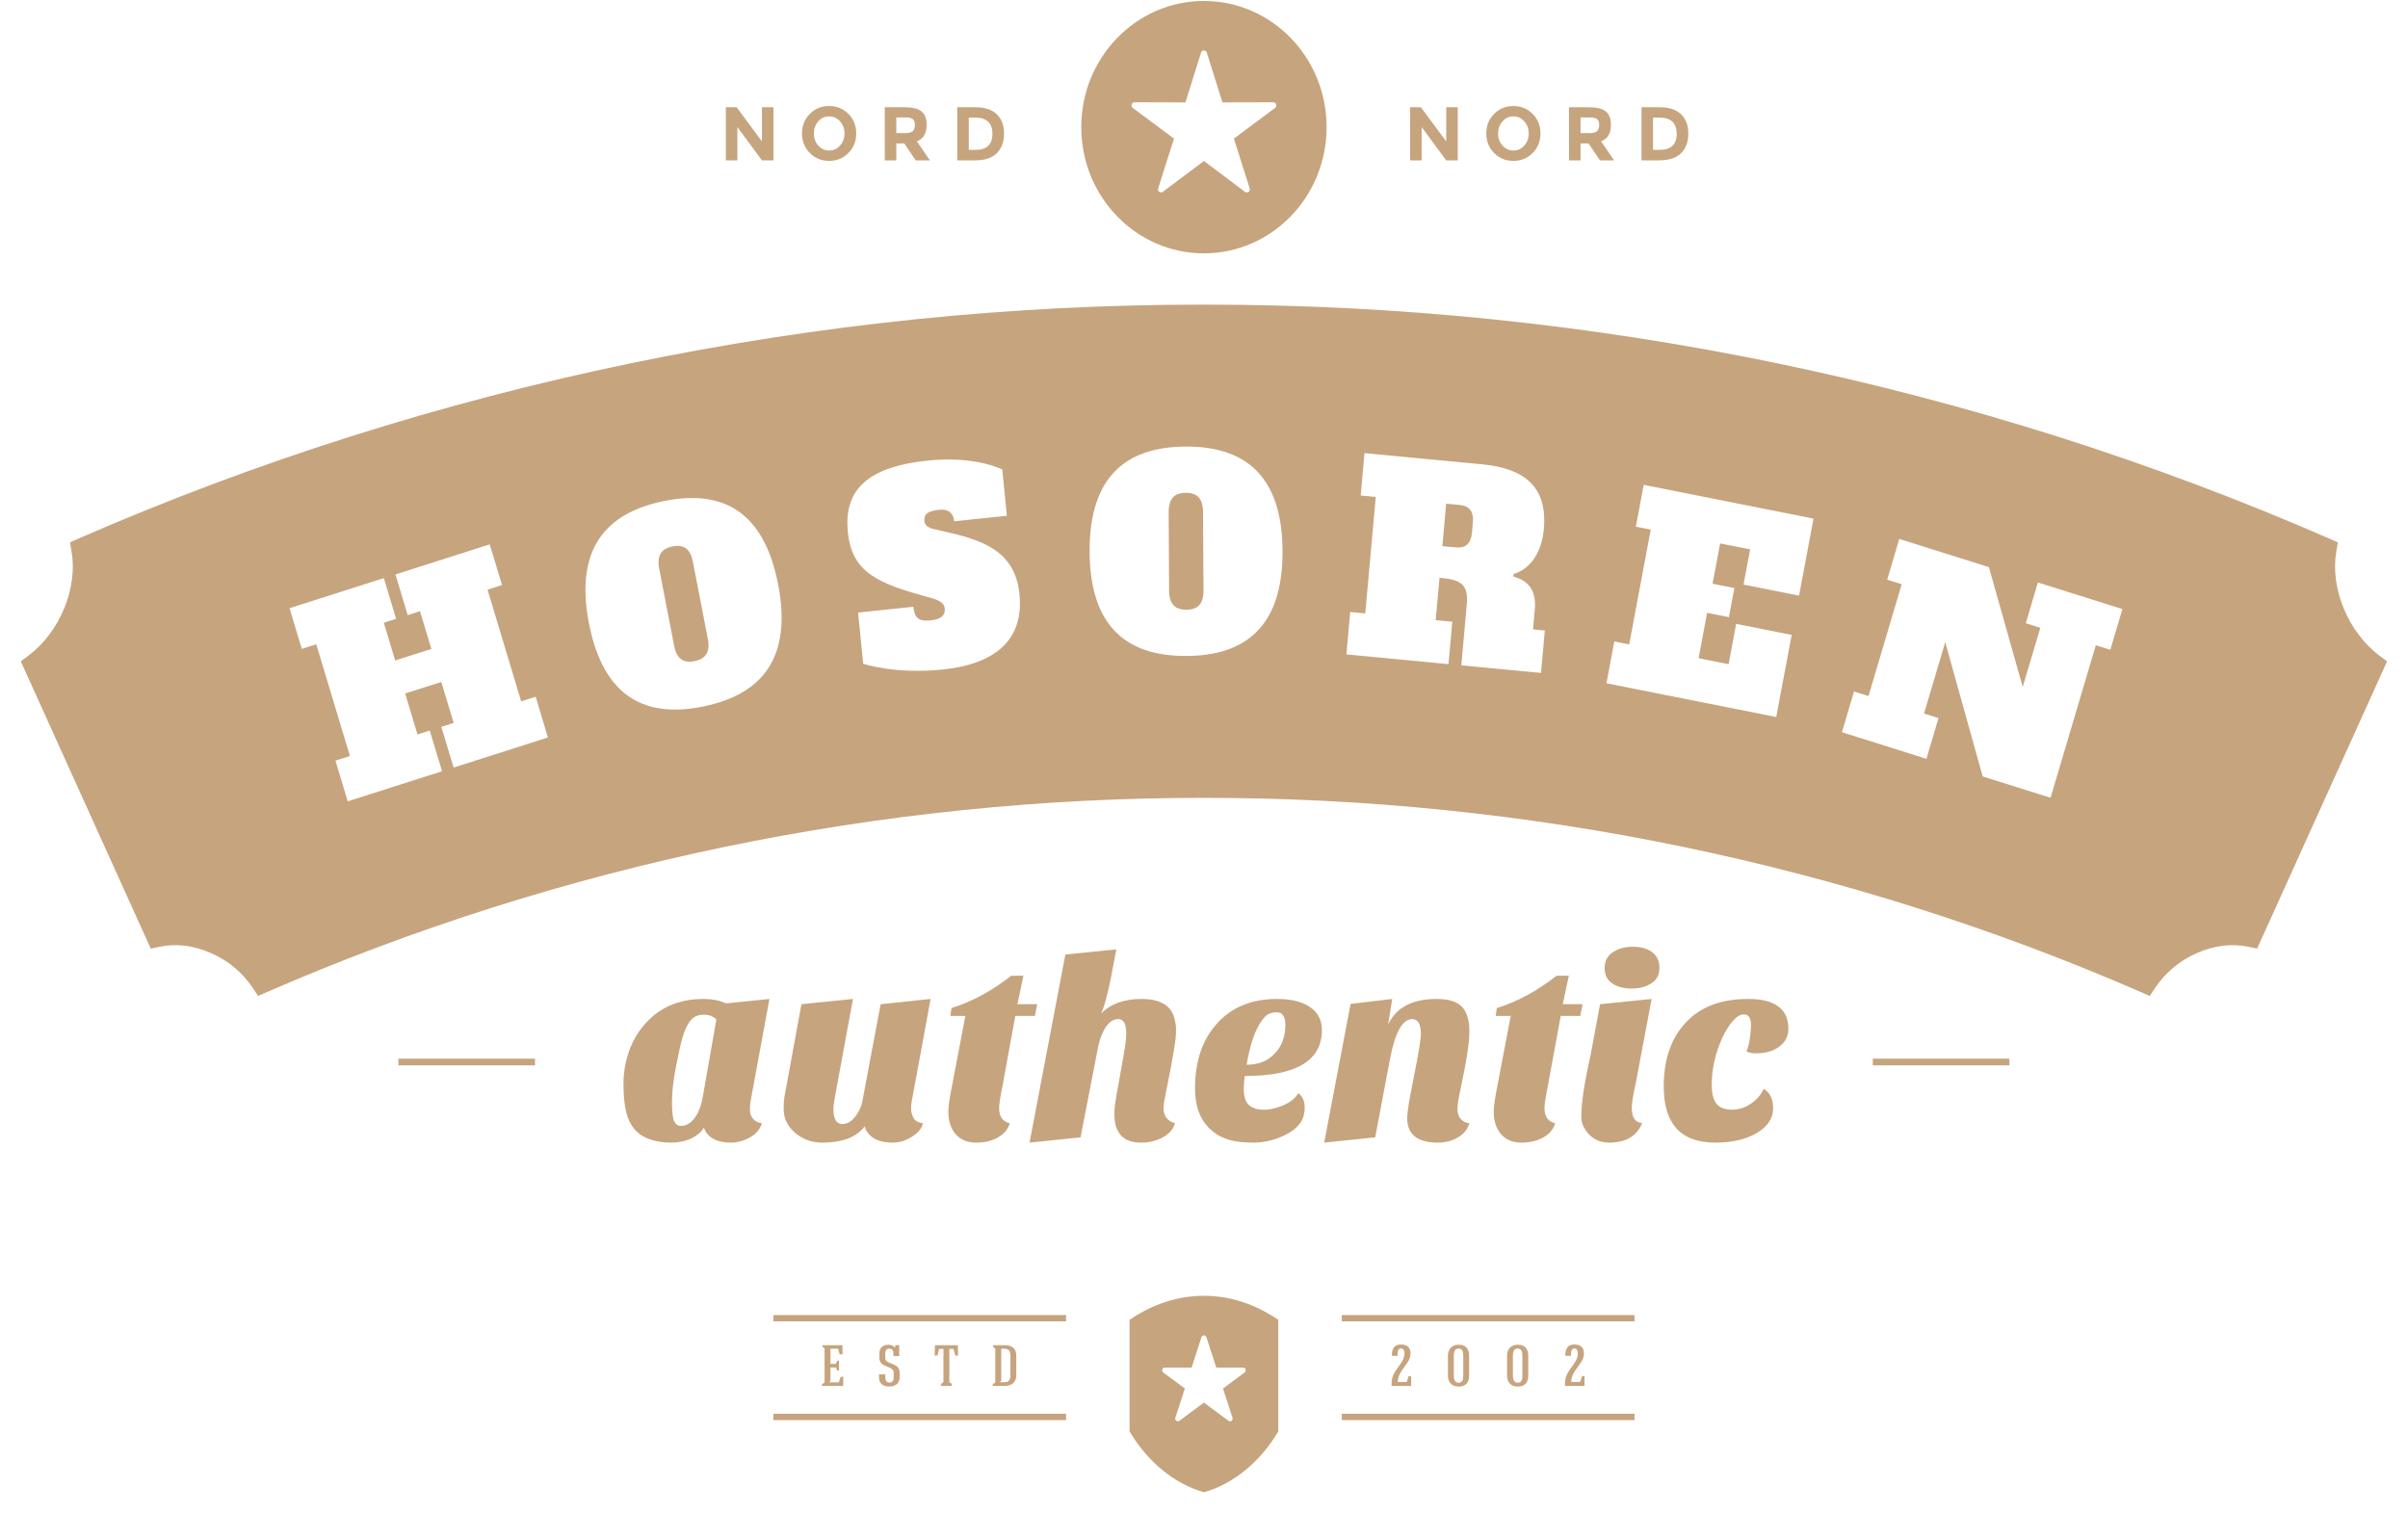 <?xml version="1.0" encoding="UTF-8"?> <svg xmlns="http://www.w3.org/2000/svg" xmlns:xlink="http://www.w3.org/1999/xlink" width="113px" height="71px"><path fill-rule="evenodd" fill="#c6a47e" d="M111.834,31.446 L106.103,44.114 L105.918,44.521 L105.515,44.435 C105.140,44.356 104.734,44.338 104.318,44.385 C103.914,44.435 103.497,44.551 103.085,44.733 C102.672,44.917 102.300,45.148 101.974,45.423 C101.640,45.708 101.356,46.028 101.128,46.373 L100.882,46.743 L100.516,46.582 C86.642,40.535 71.599,37.436 56.497,37.446 C41.396,37.436 26.352,40.535 12.478,46.582 L12.112,46.742 L11.867,46.373 C11.638,46.028 11.354,45.707 11.020,45.423 C10.694,45.148 10.323,44.915 9.909,44.733 C9.497,44.550 9.080,44.435 8.676,44.385 C8.260,44.338 7.854,44.356 7.479,44.435 L7.074,44.521 L6.891,44.114 L1.160,31.446 L0.976,31.041 L1.348,30.760 C1.694,30.500 2.016,30.177 2.299,29.800 C2.575,29.439 2.815,29.026 3.004,28.570 L3.006,28.570 C3.195,28.119 3.314,27.657 3.375,27.211 C3.437,26.755 3.431,26.312 3.360,25.897 L3.286,25.454 L3.723,25.261 C20.366,18.005 38.461,14.282 56.497,14.298 C74.534,14.282 92.628,18.005 109.271,25.261 L109.708,25.454 L109.634,25.899 C109.563,26.312 109.557,26.755 109.619,27.211 C109.679,27.654 109.800,28.116 109.990,28.570 C110.179,29.026 110.419,29.439 110.696,29.800 C110.978,30.177 111.300,30.500 111.646,30.760 L112.018,31.041 L111.834,31.446 ZM25.137,32.700 L24.457,32.917 L22.879,27.676 L23.559,27.459 L22.982,25.549 L18.557,26.961 L19.132,28.870 L19.709,28.686 L20.243,30.457 L18.544,30.998 L18.012,29.227 L18.589,29.044 L18.012,27.133 L13.587,28.545 L14.162,30.455 L14.842,30.239 L16.420,35.481 L15.742,35.698 L16.317,37.609 L20.744,36.197 L20.167,34.286 L19.591,34.470 L19.012,32.548 L20.710,32.007 L21.289,33.928 L20.710,34.112 L21.287,36.024 L25.712,34.611 L25.137,32.700 ZM36.515,27.426 C35.838,23.934 33.849,22.962 31.142,23.519 C28.433,24.075 26.960,25.757 27.637,29.250 C28.315,32.741 30.302,33.713 33.011,33.156 C35.718,32.601 37.192,30.918 36.515,27.426 ZM47.842,27.894 C47.634,25.808 46.050,25.324 44.164,24.909 C43.664,24.802 43.409,24.743 43.381,24.464 C43.347,24.124 43.547,23.982 44.066,23.926 C44.432,23.888 44.729,24.004 44.775,24.466 L47.249,24.206 L47.034,22.035 C47.034,22.035 45.792,21.379 43.515,21.618 C40.497,21.935 39.607,23.157 39.786,24.965 C39.973,26.856 41.168,27.382 43.592,28.034 C44.165,28.183 44.312,28.338 44.333,28.556 C44.366,28.873 44.182,29.062 43.663,29.116 C43.074,29.180 42.909,28.963 42.861,28.477 L40.268,28.749 L40.506,31.152 C40.506,31.152 41.997,31.657 44.259,31.420 C46.784,31.155 48.046,29.968 47.842,27.894 ZM55.629,20.958 C52.868,20.977 51.112,22.342 51.132,25.901 C51.153,29.462 52.927,30.804 55.688,30.786 C58.449,30.769 60.205,29.404 60.186,25.845 C60.164,22.285 58.391,20.943 55.629,20.958 ZM72.023,28.603 C72.100,27.753 71.765,27.256 71.020,27.063 L71.019,26.940 C71.849,26.701 72.351,25.892 72.448,24.824 C72.628,22.820 71.502,21.978 69.567,21.793 L64.031,21.265 L63.853,23.256 L64.560,23.323 L64.068,28.789 L63.360,28.721 L63.182,30.712 L67.972,31.169 L68.152,29.178 L67.372,29.104 L67.552,27.113 C68.532,27.204 68.919,27.400 68.830,28.373 L68.575,31.226 L72.315,31.583 L72.494,29.591 L71.940,29.539 L72.023,28.603 ZM77.135,22.755 L76.765,24.718 L77.464,24.857 L76.453,30.243 L75.755,30.104 L75.386,32.067 L83.353,33.651 L84.078,29.797 L81.472,29.279 L81.117,31.171 L79.709,30.891 L80.109,28.760 L81.132,28.965 L81.389,27.598 L80.366,27.396 L80.720,25.504 L82.129,25.783 L81.818,27.435 L84.424,27.954 L85.102,24.339 L77.135,22.755 ZM95.632,27.337 L95.065,29.250 L95.745,29.465 L94.920,32.239 L93.333,26.616 L89.127,25.294 L88.560,27.206 L89.240,27.420 L87.683,32.667 L87.003,32.453 L86.436,34.365 L90.401,35.613 L90.969,33.700 L90.289,33.487 L91.283,30.139 L93.042,36.442 L96.226,37.442 L98.350,30.283 L99.030,30.497 L99.599,28.585 L95.632,27.337 ZM68.322,25.691 L67.686,25.631 L67.864,23.640 L68.502,23.700 C68.950,23.742 69.165,23.996 69.116,24.542 L69.076,24.979 C69.027,25.526 68.772,25.734 68.322,25.691 ZM55.676,28.616 C55.142,28.619 54.867,28.353 54.863,27.719 L54.842,24.037 C54.839,23.402 55.110,23.133 55.642,23.130 C56.175,23.127 56.449,23.393 56.454,24.026 L56.476,27.709 C56.478,28.344 56.208,28.613 55.676,28.616 ZM32.597,31.029 C32.074,31.136 31.757,30.927 31.636,30.307 L30.936,26.695 C30.816,26.073 31.031,25.754 31.554,25.647 C32.077,25.539 32.396,25.748 32.516,26.370 L33.216,29.981 C33.337,30.603 33.120,30.921 32.597,31.029 ZM77.859,7.526 L77.032,7.526 L77.032,5.033 L77.887,5.033 C78.319,5.033 78.649,5.142 78.882,5.359 C79.113,5.577 79.228,5.880 79.228,6.266 C79.228,6.654 79.116,6.961 78.890,7.187 C78.665,7.412 78.320,7.526 77.859,7.526 ZM78.485,5.715 C78.351,5.584 78.148,5.519 77.873,5.519 L77.571,5.519 L77.571,7.033 L77.914,7.033 C78.162,7.033 78.351,6.969 78.485,6.841 C78.617,6.712 78.684,6.525 78.684,6.282 C78.684,6.036 78.617,5.848 78.485,5.715 ZM75.081,7.526 L74.544,6.731 L74.170,6.731 L74.170,7.526 L73.629,7.526 L73.629,5.033 L74.549,5.033 C74.924,5.033 75.193,5.098 75.353,5.229 C75.515,5.360 75.595,5.569 75.595,5.861 C75.595,6.260 75.441,6.518 75.133,6.633 L75.747,7.526 L75.081,7.526 ZM74.940,5.585 C74.870,5.536 74.749,5.511 74.577,5.511 L74.170,5.511 L74.170,6.248 L74.566,6.248 C74.750,6.248 74.877,6.218 74.943,6.157 C75.010,6.095 75.044,5.997 75.044,5.862 C75.044,5.728 75.009,5.636 74.940,5.585 ZM71.017,7.551 C70.660,7.551 70.359,7.428 70.114,7.181 C69.870,6.936 69.747,6.630 69.747,6.263 C69.747,5.897 69.870,5.592 70.114,5.345 C70.359,5.099 70.660,4.976 71.017,4.976 C71.377,4.976 71.677,5.099 71.922,5.345 C72.168,5.592 72.289,5.897 72.289,6.263 C72.289,6.630 72.168,6.936 71.922,7.181 C71.677,7.428 71.377,7.551 71.017,7.551 ZM71.531,5.696 C71.392,5.539 71.222,5.462 71.020,5.462 C70.817,5.462 70.648,5.539 70.510,5.696 C70.370,5.853 70.300,6.043 70.300,6.266 C70.300,6.488 70.370,6.676 70.510,6.832 C70.648,6.988 70.817,7.065 71.020,7.065 C71.222,7.065 71.392,6.988 71.531,6.832 C71.669,6.676 71.739,6.488 71.739,6.266 C71.739,6.043 71.669,5.853 71.531,5.696 ZM66.714,5.964 L66.714,7.526 L66.172,7.526 L66.172,5.033 L66.678,5.033 L67.867,6.638 L67.867,5.033 L68.407,5.033 L68.407,7.526 L67.867,7.526 L66.714,5.964 ZM56.497,11.890 C53.319,11.890 50.741,9.239 50.741,5.968 C50.741,2.695 53.319,0.045 56.497,0.045 C59.675,0.045 62.253,2.695 62.253,5.968 C62.253,9.239 59.675,11.890 56.497,11.890 ZM59.887,4.901 C59.869,4.841 59.815,4.800 59.752,4.800 L57.365,4.806 L56.631,2.467 C56.612,2.407 56.558,2.366 56.497,2.366 C56.436,2.366 56.380,2.407 56.362,2.467 L55.629,4.806 L53.239,4.800 C53.178,4.800 53.124,4.841 53.104,4.901 C53.085,4.962 53.107,5.028 53.156,5.064 L55.091,6.505 L54.350,8.841 C54.330,8.901 54.350,8.966 54.401,9.004 C54.450,9.041 54.517,9.041 54.567,9.004 L56.497,7.556 L58.426,9.004 C58.450,9.023 58.480,9.033 58.509,9.033 C58.540,9.033 58.567,9.023 58.592,9.004 C58.643,8.966 58.663,8.901 58.644,8.841 L57.903,6.505 L59.837,5.064 C59.886,5.028 59.907,4.962 59.887,4.901 ZM45.750,7.526 L44.921,7.526 L44.921,5.033 L45.778,5.033 C46.210,5.033 46.541,5.142 46.771,5.359 C47.002,5.577 47.117,5.880 47.117,6.266 C47.117,6.654 47.005,6.961 46.780,7.187 C46.554,7.412 46.212,7.526 45.750,7.526 ZM46.374,5.715 C46.242,5.584 46.038,5.519 45.764,5.519 L45.462,5.519 L45.462,7.033 L45.805,7.033 C46.051,7.033 46.242,6.969 46.374,6.841 C46.508,6.712 46.574,6.525 46.574,6.282 C46.574,6.036 46.508,5.848 46.374,5.715 ZM42.972,7.526 L42.435,6.731 L42.060,6.731 L42.060,7.526 L41.520,7.526 L41.520,5.033 L42.438,5.033 C42.815,5.033 43.083,5.098 43.244,5.229 C43.404,5.360 43.484,5.569 43.484,5.861 C43.484,6.260 43.330,6.518 43.024,6.633 L43.638,7.526 L42.972,7.526 ZM42.829,5.585 C42.761,5.536 42.638,5.511 42.466,5.511 L42.060,5.511 L42.060,6.248 L42.455,6.248 C42.640,6.248 42.766,6.218 42.834,6.157 C42.900,6.095 42.933,5.997 42.933,5.862 C42.933,5.728 42.900,5.636 42.829,5.585 ZM38.908,7.551 C38.550,7.551 38.248,7.428 38.004,7.181 C37.759,6.936 37.636,6.630 37.636,6.263 C37.636,5.897 37.759,5.592 38.004,5.345 C38.248,5.099 38.550,4.976 38.908,4.976 C39.267,4.976 39.568,5.099 39.813,5.345 C40.057,5.592 40.180,5.897 40.180,6.263 C40.180,6.630 40.057,6.936 39.813,7.181 C39.568,7.428 39.267,7.551 38.908,7.551 ZM39.420,5.696 C39.282,5.539 39.113,5.462 38.910,5.462 C38.708,5.462 38.537,5.539 38.399,5.696 C38.261,5.853 38.192,6.043 38.192,6.266 C38.192,6.488 38.261,6.676 38.399,6.832 C38.537,6.988 38.708,7.065 38.910,7.065 C39.113,7.065 39.282,6.988 39.420,6.832 C39.559,6.676 39.630,6.488 39.630,6.266 C39.630,6.043 39.559,5.853 39.420,5.696 ZM34.603,5.964 L34.603,7.526 L34.061,7.526 L34.061,5.033 L34.569,5.033 L35.756,6.638 L35.756,5.033 L36.298,5.033 L36.298,7.526 L35.756,7.526 L34.603,5.964 ZM25.106,49.999 L18.697,49.999 L18.697,49.687 L25.106,49.687 L25.106,49.999 ZM30.308,48.013 C30.991,47.259 31.896,46.884 33.023,46.884 C33.428,46.884 33.777,46.954 34.071,47.092 L36.107,46.884 L35.226,51.663 C35.203,51.761 35.190,51.901 35.190,52.081 C35.190,52.261 35.244,52.407 35.350,52.521 C35.458,52.636 35.592,52.701 35.751,52.717 C35.670,52.996 35.486,53.217 35.197,53.379 C34.908,53.544 34.600,53.626 34.274,53.626 C33.948,53.626 33.677,53.563 33.458,53.436 C33.240,53.309 33.099,53.138 33.035,52.926 C32.908,53.131 32.709,53.298 32.440,53.429 C32.169,53.559 31.854,53.626 31.493,53.626 C31.131,53.626 30.804,53.575 30.510,53.477 C30.216,53.379 29.976,53.224 29.790,53.012 C29.604,52.800 29.468,52.526 29.386,52.192 C29.302,51.856 29.259,51.415 29.259,50.868 C29.259,50.321 29.352,49.797 29.533,49.298 C29.716,48.801 29.975,48.371 30.308,48.013 ZM31.642,52.632 C31.713,52.771 31.813,52.841 31.939,52.841 C32.194,52.841 32.414,52.716 32.600,52.467 C32.786,52.217 32.916,51.872 32.988,51.432 L33.618,47.840 C33.452,47.693 33.271,47.621 33.077,47.621 C32.882,47.621 32.726,47.652 32.613,47.718 C32.497,47.783 32.394,47.890 32.302,48.037 C32.211,48.184 32.127,48.382 32.047,48.630 C31.967,48.880 31.862,49.338 31.731,50.004 C31.601,50.669 31.534,51.239 31.534,51.714 C31.534,52.187 31.570,52.493 31.642,52.632 ZM39.525,52.755 C39.836,52.755 40.100,52.538 40.323,52.106 C40.396,51.967 40.446,51.807 40.479,51.628 L41.325,47.130 L43.670,46.884 L42.789,51.663 C42.764,51.786 42.752,51.913 42.752,52.043 C42.752,52.174 42.789,52.312 42.860,52.455 C42.932,52.597 43.083,52.686 43.312,52.717 C43.266,52.914 43.158,53.078 42.990,53.208 C42.641,53.486 42.278,53.626 41.901,53.626 C41.525,53.626 41.225,53.556 41.002,53.417 C40.780,53.278 40.637,53.094 40.574,52.866 C40.193,53.373 39.530,53.626 38.585,53.626 C38.091,53.626 37.667,53.471 37.310,53.165 C36.953,52.860 36.775,52.486 36.775,52.043 C36.775,51.799 36.787,51.616 36.810,51.492 L37.608,47.130 L40.027,46.884 L39.156,51.616 C39.125,51.795 39.108,51.939 39.108,52.043 C39.108,52.518 39.248,52.755 39.525,52.755 ZM50.028,62.015 L36.292,62.015 L36.292,61.718 L50.028,61.718 L50.028,62.015 ZM39.363,64.877 L39.454,64.616 L39.570,64.616 L39.570,65.043 C39.239,65.043 38.910,65.043 38.576,65.043 L38.576,64.964 L38.694,64.883 C38.694,64.347 38.694,63.810 38.694,63.278 L38.594,63.207 L38.594,63.136 C38.916,63.136 39.213,63.136 39.536,63.136 L39.536,63.563 L39.403,63.563 L39.330,63.297 L38.970,63.297 C38.970,63.533 38.970,63.772 38.970,64.013 L39.224,64.013 L39.293,63.862 L39.371,63.862 C39.371,63.997 39.371,64.190 39.371,64.323 L39.293,64.323 L39.224,64.177 L38.970,64.177 C38.970,64.380 38.970,64.578 38.970,64.779 C38.970,64.823 38.959,64.847 38.915,64.864 L38.915,64.877 C39.065,64.877 39.213,64.877 39.363,64.877 ZM42.217,64.423 L42.217,64.657 C42.217,64.959 41.974,65.073 41.723,65.073 C41.469,65.073 41.249,64.945 41.249,64.654 L41.249,64.504 L41.549,64.504 L41.549,64.657 C41.549,64.820 41.617,64.888 41.737,64.888 C41.877,64.888 41.937,64.793 41.937,64.657 L41.937,64.426 C41.937,64.070 41.268,64.214 41.268,63.737 L41.268,63.506 C41.268,63.221 41.472,63.114 41.686,63.114 C41.792,63.114 41.900,63.136 41.987,63.237 L41.999,63.237 L42.020,63.133 L42.198,63.133 C42.198,63.302 42.198,63.475 42.198,63.645 L41.926,63.645 L41.926,63.506 C41.926,63.370 41.855,63.297 41.731,63.297 C41.606,63.297 41.543,63.376 41.543,63.506 L41.543,63.737 C41.543,64.067 42.217,63.919 42.217,64.423 ZM44.073,63.307 L43.989,63.620 L43.863,63.620 L43.873,63.136 L44.949,63.136 L44.959,63.620 L44.832,63.620 L44.743,63.307 L44.550,63.307 C44.550,63.826 44.550,64.347 44.550,64.868 L44.665,64.950 L44.665,65.043 C44.512,65.043 44.306,65.043 44.155,65.043 L44.155,64.950 L44.272,64.868 C44.272,64.347 44.272,63.826 44.272,63.307 L44.073,63.307 ZM46.605,63.215 L46.605,63.136 L47.160,63.136 C47.477,63.136 47.691,63.272 47.691,63.628 L47.691,64.543 C47.691,64.880 47.470,65.043 47.160,65.043 L46.588,65.043 L46.588,64.964 L46.705,64.883 L46.705,63.297 L46.605,63.215 ZM46.927,64.871 L47.160,64.871 C47.356,64.869 47.416,64.725 47.416,64.543 L47.416,63.628 C47.416,63.449 47.356,63.303 47.160,63.302 L46.984,63.302 L46.984,64.771 C46.984,64.817 46.970,64.842 46.925,64.855 L46.927,64.871 ZM50.028,66.650 L36.292,66.650 L36.292,66.352 L50.028,66.352 L50.028,66.650 ZM48.565,47.680 L47.646,47.680 L47.040,50.989 C46.936,51.497 46.885,51.835 46.885,52.008 C46.885,52.399 47.051,52.636 47.385,52.717 C47.305,52.996 47.123,53.217 46.837,53.379 C46.551,53.544 46.207,53.626 45.801,53.626 C45.396,53.626 45.079,53.493 44.848,53.233 C44.618,52.970 44.503,52.613 44.503,52.154 C44.503,51.934 44.558,51.546 44.670,50.989 L45.301,47.680 L44.598,47.680 L44.647,47.313 C45.599,47.019 46.536,46.512 47.456,45.794 L48.028,45.794 L47.742,47.130 L48.671,47.130 L48.565,47.680 ZM49.994,44.801 L52.387,44.556 L52.292,45.047 C52.070,46.303 51.863,47.146 51.673,47.570 C52.116,47.114 52.749,46.884 53.565,46.884 C54.431,46.884 54.943,47.179 55.102,47.766 C55.157,47.956 55.187,48.130 55.187,48.295 C55.187,48.456 55.180,48.602 55.168,48.729 C55.156,48.855 55.130,49.032 55.091,49.262 L54.936,50.144 L54.662,51.530 C54.622,51.717 54.602,51.881 54.602,52.019 C54.602,52.378 54.781,52.613 55.137,52.717 C55.051,53.021 54.836,53.252 54.494,53.417 C54.208,53.556 53.910,53.626 53.596,53.626 C53.282,53.626 53.044,53.581 52.881,53.496 C52.719,53.411 52.593,53.298 52.507,53.159 C52.362,52.947 52.292,52.641 52.292,52.239 C52.292,52.003 52.355,51.559 52.482,50.903 L52.649,49.972 C52.784,49.262 52.852,48.776 52.852,48.515 C52.852,48.057 52.729,47.828 52.482,47.828 C52.172,47.828 51.918,48.060 51.720,48.526 C51.641,48.706 51.573,48.931 51.518,49.200 L50.707,53.379 L48.314,53.626 L49.994,44.801 ZM59.986,61.944 L59.986,67.175 C59.206,68.524 57.929,69.635 56.497,70.034 C55.063,69.635 53.788,68.524 53.007,67.175 L53.007,61.944 C55.205,60.439 57.789,60.439 59.986,61.944 ZM55.919,64.184 L54.659,64.184 C54.605,64.184 54.559,64.220 54.542,64.272 C54.527,64.325 54.544,64.382 54.587,64.415 L55.602,65.165 L55.156,66.541 C55.137,66.593 55.156,66.650 55.199,66.681 C55.220,66.697 55.245,66.707 55.271,66.707 C55.297,66.707 55.322,66.697 55.343,66.683 L56.497,65.827 L57.651,66.683 C57.672,66.697 57.697,66.707 57.722,66.707 C57.746,66.707 57.774,66.697 57.795,66.681 C57.838,66.650 57.854,66.593 57.838,66.541 L57.392,65.165 L58.407,64.415 C58.449,64.382 58.467,64.325 58.450,64.272 C58.435,64.220 58.387,64.184 58.334,64.184 L57.075,64.184 L56.614,62.759 C56.595,62.707 56.549,62.674 56.497,62.674 C56.445,62.674 56.397,62.707 56.380,62.759 L55.919,64.184 ZM57.514,53.441 C57.192,53.319 56.925,53.143 56.709,52.914 C56.289,52.482 56.079,51.869 56.079,51.076 C56.079,49.843 56.405,48.849 57.055,48.098 C57.754,47.288 58.710,46.884 59.926,46.884 C60.679,46.884 61.244,47.047 61.616,47.373 C61.894,47.621 62.033,47.943 62.033,48.342 C62.033,49.781 60.827,50.500 58.414,50.500 C58.381,50.713 58.366,50.908 58.366,51.087 C58.366,51.464 58.447,51.723 58.610,51.866 C58.772,52.008 59.004,52.081 59.306,52.081 C59.607,52.081 59.919,52.008 60.241,51.866 C60.562,51.723 60.792,51.537 60.926,51.308 C61.124,51.448 61.224,51.669 61.224,51.976 C61.224,52.283 61.149,52.534 60.998,52.730 C60.847,52.926 60.647,53.091 60.401,53.221 C59.893,53.490 59.366,53.626 58.818,53.626 C58.271,53.626 57.835,53.563 57.514,53.441 ZM59.830,49.434 C60.155,49.089 60.318,48.646 60.318,48.098 C60.318,47.910 60.284,47.766 60.216,47.661 C60.150,47.560 60.049,47.510 59.913,47.510 C59.778,47.510 59.653,47.535 59.538,47.589 C59.423,47.643 59.306,47.760 59.187,47.939 C58.893,48.347 58.663,49.026 58.497,49.972 C59.060,49.972 59.504,49.792 59.830,49.434 ZM65.332,46.884 L65.141,48.086 C65.515,47.285 66.274,46.884 67.416,46.884 C67.972,46.884 68.367,47.006 68.601,47.247 C68.836,47.487 68.953,47.877 68.953,48.417 C68.953,48.923 68.825,49.768 68.572,50.954 C68.452,51.484 68.393,51.850 68.393,52.049 C68.393,52.250 68.447,52.407 68.553,52.521 C68.661,52.636 68.793,52.701 68.953,52.717 C68.873,52.996 68.696,53.217 68.422,53.379 C68.148,53.544 67.833,53.626 67.476,53.626 C66.515,53.626 66.035,53.241 66.035,52.473 C66.043,52.261 66.078,51.975 66.141,51.616 L66.357,50.488 C66.570,49.425 66.678,48.776 66.678,48.539 C66.678,48.065 66.543,47.828 66.274,47.828 C65.821,47.828 65.475,48.437 65.237,49.654 L64.534,53.379 L62.141,53.626 L63.379,47.117 L65.332,46.884 ZM76.702,62.015 L62.966,62.015 L62.966,61.718 L76.702,61.718 L76.702,62.015 ZM66.101,64.592 L66.220,64.592 L66.220,65.045 C65.918,65.045 65.604,65.045 65.303,65.045 L65.303,64.943 C65.289,64.298 65.904,64.035 65.907,63.520 C65.907,63.387 65.852,63.285 65.741,63.285 C65.578,63.285 65.583,63.509 65.583,63.633 L65.315,63.633 C65.315,63.319 65.409,63.101 65.735,63.101 C66.017,63.101 66.193,63.229 66.193,63.519 C66.193,64.021 65.604,64.285 65.594,64.858 L66.017,64.858 L66.101,64.592 ZM67.947,64.567 L67.947,63.619 C67.947,63.316 68.133,63.112 68.446,63.112 C68.756,63.112 68.941,63.275 68.941,63.619 L68.941,64.567 C68.941,64.913 68.756,65.076 68.446,65.076 C68.133,65.076 67.947,64.872 67.947,64.567 ZM68.667,64.567 L68.667,63.619 C68.667,63.449 68.633,63.291 68.446,63.291 C68.259,63.291 68.223,63.478 68.223,63.619 L68.223,64.567 C68.223,64.709 68.259,64.895 68.446,64.895 C68.633,64.895 68.667,64.739 68.667,64.567 ZM70.722,64.567 L70.722,63.619 C70.722,63.316 70.906,63.112 71.219,63.112 C71.531,63.112 71.716,63.275 71.716,63.619 L71.716,64.567 C71.716,64.913 71.531,65.076 71.219,65.076 C70.906,65.076 70.722,64.872 70.722,64.567 ZM71.440,64.567 L71.440,63.619 C71.440,63.449 71.406,63.291 71.219,63.291 C71.033,63.291 70.996,63.478 70.996,63.619 L70.996,64.567 C70.996,64.709 71.033,64.895 71.219,64.895 C71.406,64.895 71.440,64.739 71.440,64.567 ZM74.238,64.592 L74.358,64.592 L74.358,65.045 C74.057,65.045 73.741,65.045 73.440,65.045 L73.440,64.943 C73.426,64.298 74.043,64.035 74.044,63.520 C74.044,63.387 73.989,63.285 73.878,63.285 C73.715,63.285 73.720,63.509 73.720,63.633 L73.454,63.633 C73.454,63.319 73.546,63.101 73.874,63.101 C74.154,63.101 74.330,63.229 74.330,63.519 C74.330,64.021 73.741,64.285 73.731,64.858 L74.154,64.858 L74.238,64.592 ZM76.702,66.650 L62.966,66.650 L62.966,66.352 L76.702,66.352 L76.702,66.650 ZM74.157,47.680 L73.240,47.680 L72.632,50.989 C72.529,51.497 72.478,51.835 72.478,52.008 C72.478,52.399 72.645,52.636 72.978,52.717 C72.898,52.996 72.715,53.217 72.429,53.379 C72.145,53.544 71.799,53.626 71.394,53.626 C70.990,53.626 70.671,53.493 70.442,53.233 C70.211,52.970 70.096,52.613 70.096,52.154 C70.096,51.934 70.151,51.546 70.263,50.989 L70.894,47.680 L70.191,47.680 L70.239,47.313 C71.191,47.019 72.128,46.512 73.049,45.794 L73.621,45.794 L73.335,47.130 L74.264,47.130 L74.157,47.680 ZM76.562,46.395 C76.189,46.395 75.886,46.313 75.652,46.148 C75.416,45.987 75.299,45.745 75.299,45.426 C75.299,45.107 75.429,44.863 75.687,44.690 C75.945,44.519 76.261,44.433 76.635,44.433 C77.007,44.433 77.307,44.519 77.533,44.690 C77.759,44.863 77.873,45.107 77.873,45.426 C77.873,45.745 77.748,45.987 77.497,46.148 C77.247,46.313 76.936,46.395 76.562,46.395 ZM77.062,52.705 C76.816,53.319 76.301,53.626 75.515,53.626 C75.109,53.626 74.780,53.482 74.526,53.195 C74.312,52.942 74.204,52.689 74.204,52.435 C74.204,51.774 74.352,50.799 74.644,49.507 L75.086,47.130 L77.504,46.884 L76.776,50.758 C76.642,51.362 76.574,51.771 76.574,51.983 C76.574,52.448 76.736,52.689 77.062,52.705 ZM82.040,46.884 C83.295,46.884 83.923,47.351 83.923,48.282 C83.923,48.624 83.784,48.903 83.505,49.115 C83.227,49.327 82.862,49.434 82.409,49.434 C82.220,49.434 82.067,49.406 81.957,49.349 C82.044,49.135 82.101,48.896 82.130,48.630 C82.158,48.364 82.172,48.197 82.172,48.122 C82.172,47.779 82.057,47.608 81.826,47.608 C81.667,47.608 81.498,47.709 81.320,47.915 C81.141,48.117 80.977,48.380 80.826,48.698 C80.492,49.434 80.326,50.172 80.326,50.916 C80.326,51.324 80.402,51.622 80.552,51.806 C80.703,51.989 80.944,52.081 81.278,52.081 C81.738,52.081 82.152,51.885 82.517,51.492 C82.620,51.370 82.700,51.239 82.755,51.100 C83.056,51.264 83.207,51.571 83.207,52.019 C83.207,52.477 82.961,52.857 82.469,53.159 C81.961,53.469 81.301,53.626 80.492,53.626 C78.880,53.626 78.074,52.746 78.074,50.989 C78.074,49.707 78.428,48.698 79.136,47.962 C79.817,47.243 80.786,46.884 82.040,46.884 ZM94.296,49.999 L87.885,49.999 L87.885,49.687 L94.296,49.687 L94.296,49.999 Z"></path></svg> 